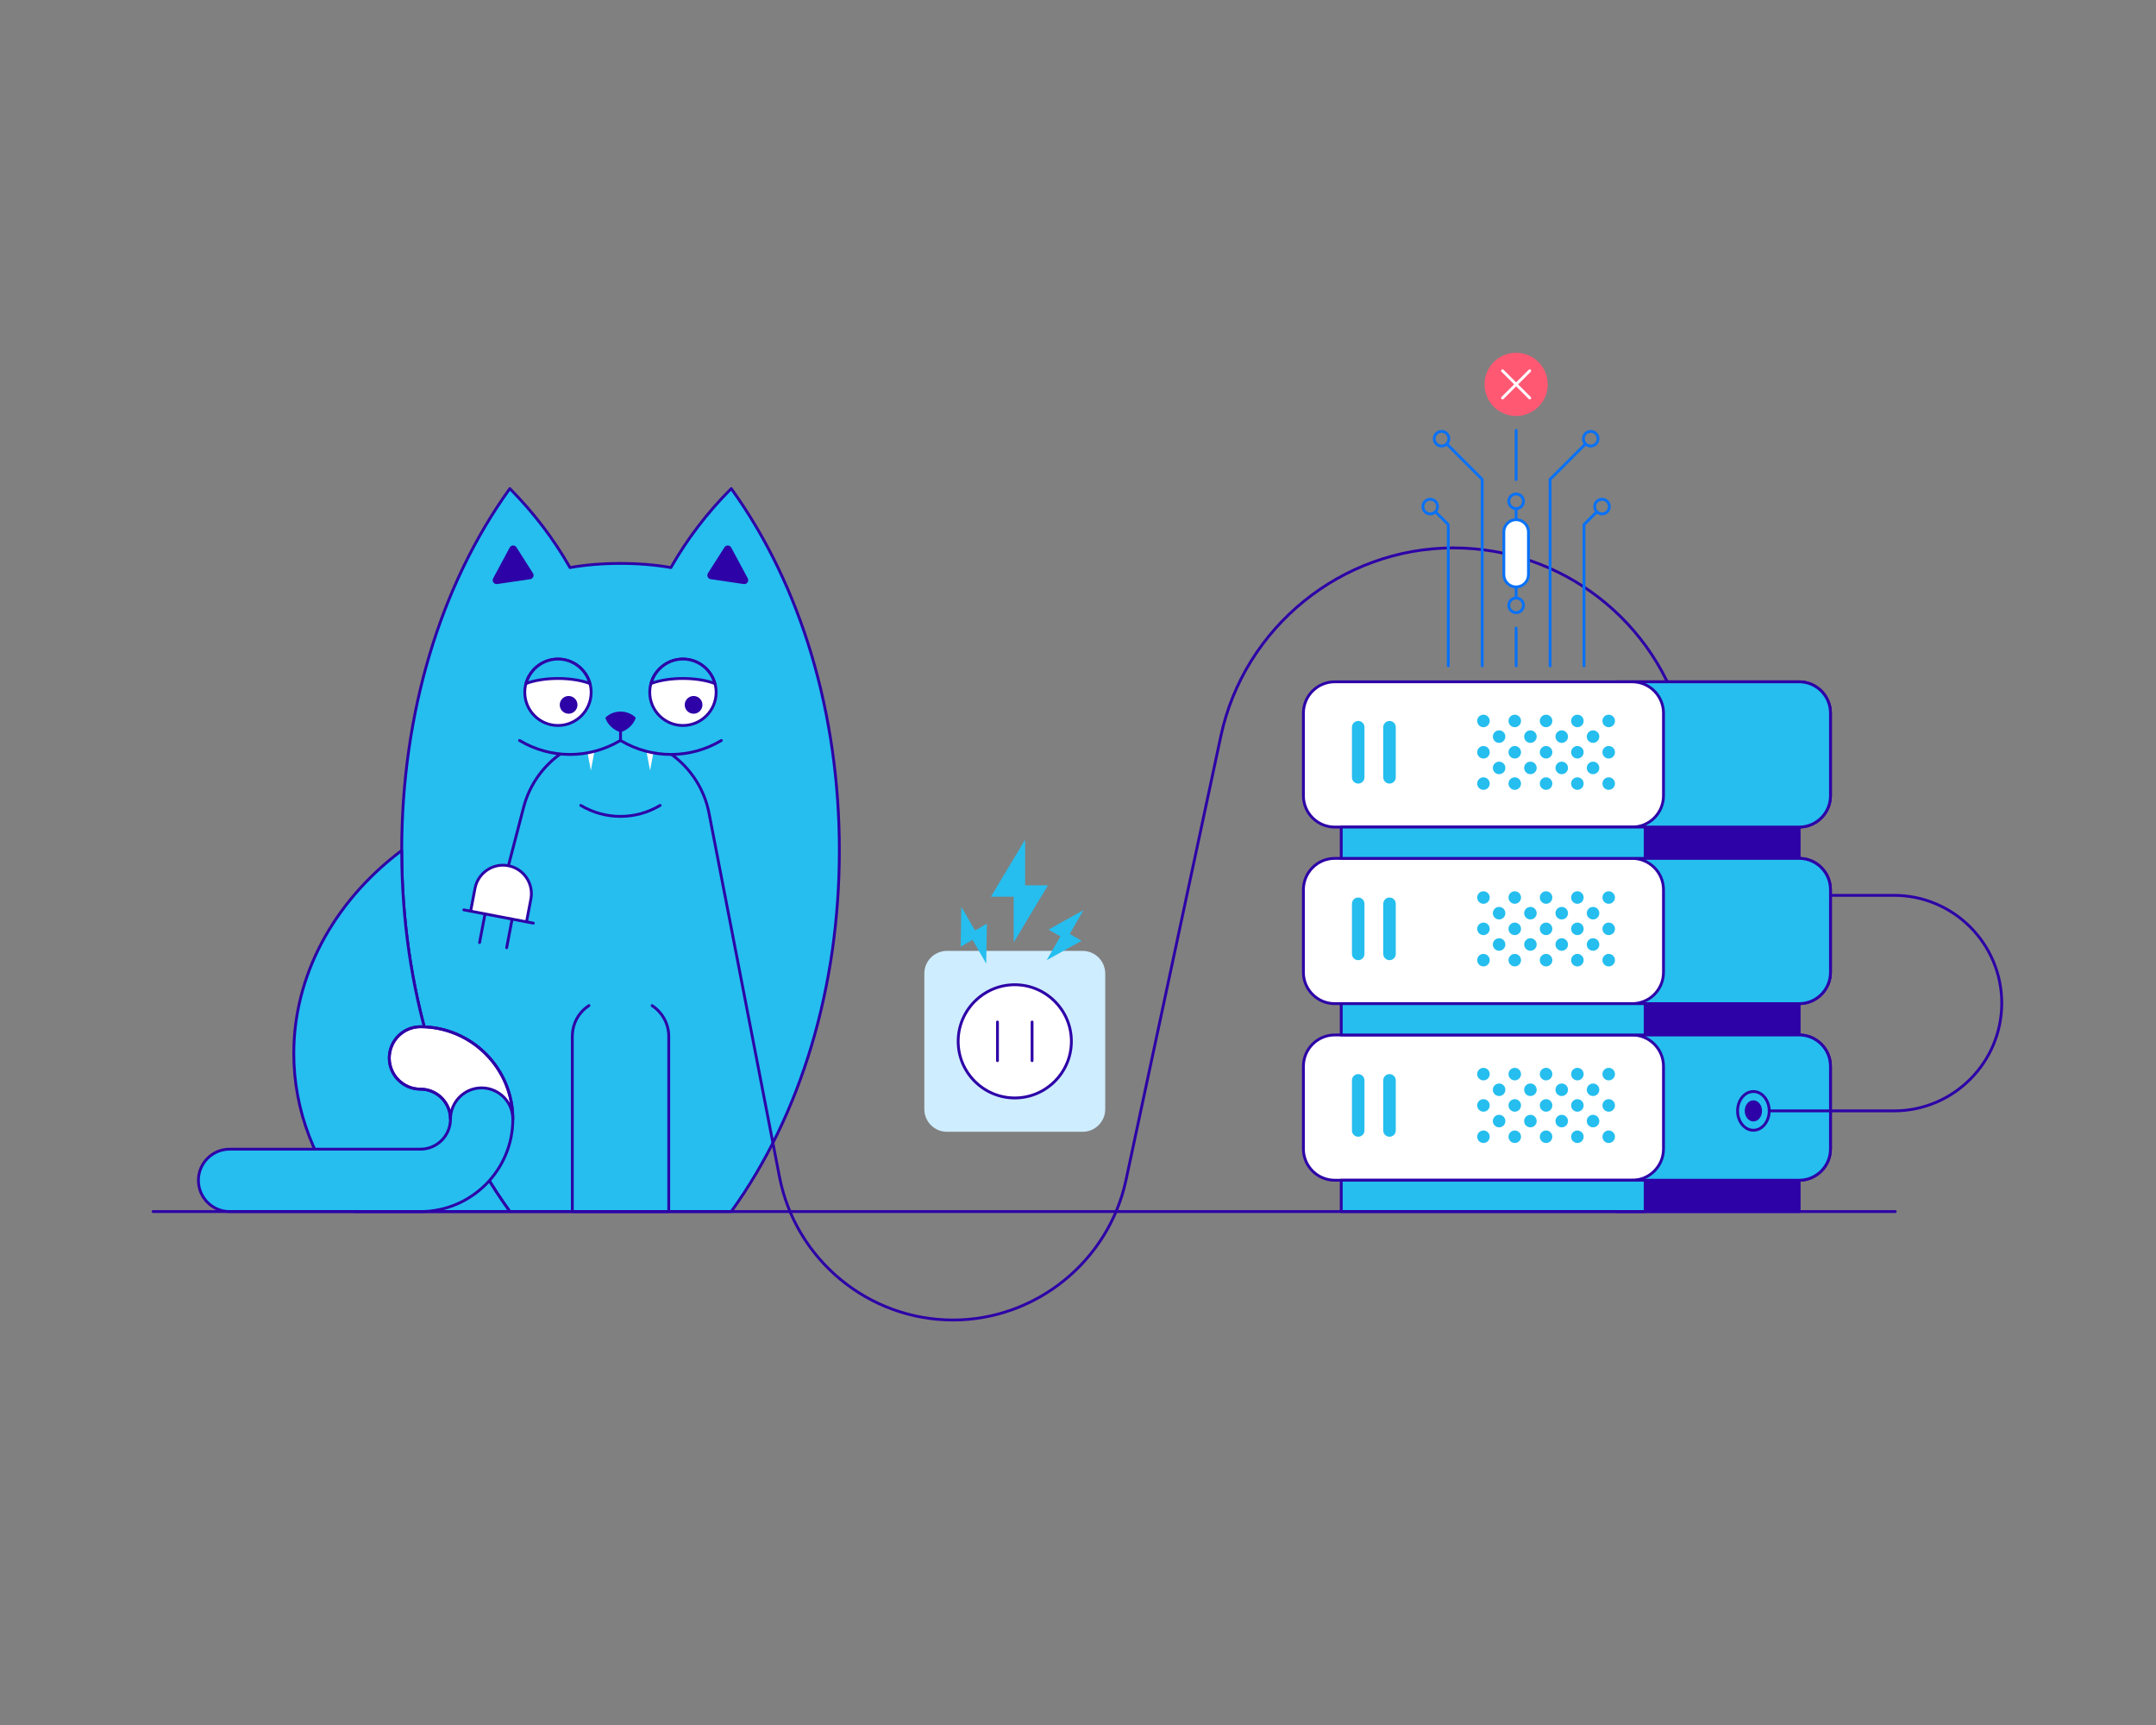 <?xml version="1.0" encoding="utf-8"?>
<!-- Generator: Adobe Illustrator 25.2.1, SVG Export Plug-In . SVG Version: 6.00 Build 0)  -->
<svg version="1.1" id="Layer_1" xmlns="http://www.w3.org/2000/svg" xmlns:xlink="http://www.w3.org/1999/xlink" x="0px" y="0px"
	 viewBox="0 0 5000 4000" style="enable-background:new 0 0 5000 4000;" xml:space="preserve">
<rect x="0" y="0" width="5000" height="4000" fill="#808080" stroke="none"/>
<style type="text/css">
	.st0{fill:#FF5873;}
	.st1{fill:#2D02A7;}
	.st2{fill:#25BEEF;}
	.st3{fill:#FFFFFF;}
	.st4{fill:#CEEDFF;}
	.st5{fill:#0871F7;}
</style>
<g>
	<circle class="st0" cx="3516.07" cy="891.29" r="73.29"/>
</g>
<g>
	<path class="st1" d="M3999.21,2055.88c-1.46,0-2.79-0.97-3.18-2.46l-94.7-368.08c-62.32-242.31-280.59-411.54-530.8-411.54
		c-1.82,0-3.28-1.47-3.28-3.28s1.46-3.28,3.28-3.28c253.18,0,474.09,171.25,537.15,416.45l94.7,368.08c0.46,1.77-0.61,3.53-2.36,4
		C3999.75,2055.85,3999.46,2055.88,3999.21,2055.88z"/>
</g>
<g>
	<path class="st1" d="M4248.34,1845.21V1653.6c0-41.84-34.04-75.89-75.9-75.89H3748.9c-1.82,0-3.28,1.47-3.28,3.28v1228.39
		c0,1.82,1.46,3.28,3.28,3.28h423.55c1.82,0,3.28-1.46,3.28-3.28v-69.42c40.34-1.72,72.62-35.07,72.62-75.82v-191.6
		c0-40.75-32.27-74.11-72.62-75.82v-66.22c40.34-1.72,72.62-35.07,72.62-75.82v-191.6c0-40.75-32.27-74.11-72.62-75.82v-66.2
		C4216.07,1919.32,4248.34,1885.97,4248.34,1845.21z"/>
	<g>
		<path class="st2" d="M3785.21,2327.29h387.23c40.1,0,72.62-32.51,72.62-72.61v-191.61c0-40.1-32.51-72.62-72.62-72.62h-387.23
			V2327.29z"/>
		<path class="st1" d="M4172.45,2330.57h-387.23c-1.82,0-3.28-1.46-3.28-3.28v-336.84c0-1.82,1.46-3.28,3.28-3.28h387.23
			c41.86,0,75.9,34.04,75.9,75.9v191.6C4248.34,2296.53,4214.3,2330.57,4172.45,2330.57z M3788.5,2324.02h383.95
			c38.24,0,69.34-31.1,69.34-69.34v-191.6c0-38.24-31.1-69.34-69.34-69.34H3788.5V2324.02z"/>
	</g>
	<g>
		<path class="st2" d="M3785.21,1917.83h387.23c40.1,0,72.62-32.51,72.62-72.61V1653.6c0-40.1-32.51-72.61-72.62-72.61h-387.23
			V1917.83z"/>
		<path class="st1" d="M4172.45,1921.11h-387.23c-1.82,0-3.28-1.47-3.28-3.28v-336.84c0-1.81,1.46-3.28,3.28-3.28h387.23
			c41.86,0,75.9,34.04,75.9,75.89v191.62C4248.34,1887.07,4214.3,1921.11,4172.45,1921.11z M3788.5,1914.56h383.95
			c38.24,0,69.34-31.11,69.34-69.34V1653.6c0-38.23-31.1-69.33-69.34-69.33H3788.5V1914.56z"/>
	</g>
	<g>
		<path class="st2" d="M3785.21,2736.75h387.23c40.1,0,72.62-32.51,72.62-72.61v-191.61c0-40.1-32.51-72.61-72.62-72.61h-387.23
			V2736.75z"/>
		<path class="st1" d="M4172.45,2740.04h-387.23c-1.82,0-3.28-1.46-3.28-3.28v-336.84c0-1.82,1.46-3.28,3.28-3.28h387.23
			c41.86,0,75.9,34.04,75.9,75.9v191.6C4248.34,2705.99,4214.3,2740.04,4172.45,2740.04z M3788.5,2733.48h383.95
			c38.24,0,69.34-31.1,69.34-69.34v-191.6c0-38.24-31.1-69.34-69.34-69.34H3788.5V2733.48z"/>
	</g>
	<g>
		<g>
			<path class="st3" d="M3095.37,1917.83h689.84c40.1,0,72.61-32.51,72.61-72.61V1653.6c0-40.1-32.51-72.61-72.61-72.61h-689.84
				c-40.1,0-72.61,32.51-72.61,72.61v191.61C3022.75,1885.32,3055.26,1917.83,3095.37,1917.83z"/>
			<path class="st1" d="M3785.22,1921.11h-689.85c-41.86,0-75.9-34.04-75.9-75.9V1653.6c0-41.84,34.04-75.89,75.9-75.89h689.85
				c41.83,0,75.87,34.04,75.87,75.89v191.62C3861.09,1887.07,3827.05,1921.11,3785.22,1921.11z M3095.37,1584.27
				c-38.24,0-69.34,31.1-69.34,69.33v191.62c0,38.23,31.1,69.34,69.34,69.34h689.85c38.22,0,69.32-31.11,69.32-69.34V1653.6
				c0-38.23-31.1-69.33-69.32-69.33H3095.37z"/>
		</g>
		<g>
			<path class="st3" d="M3095.37,2327.29h689.84c40.1,0,72.61-32.51,72.61-72.61v-191.61c0-40.1-32.51-72.62-72.61-72.62h-689.84
				c-40.1,0-72.61,32.51-72.61,72.62v191.61C3022.75,2294.78,3055.26,2327.29,3095.37,2327.29z"/>
			<path class="st1" d="M3785.22,2330.57h-689.85c-41.86,0-75.9-34.04-75.9-75.9v-191.6c0-41.86,34.04-75.9,75.9-75.9h689.85
				c41.83,0,75.87,34.04,75.87,75.9v191.6C3861.09,2296.53,3827.05,2330.57,3785.22,2330.57z M3095.37,1993.73
				c-38.24,0-69.34,31.1-69.34,69.34v191.6c0,38.24,31.1,69.34,69.34,69.34h689.85c38.22,0,69.32-31.1,69.32-69.34v-191.6
				c0-38.24-31.1-69.34-69.32-69.34H3095.37z"/>
		</g>
		<g>
			<path class="st3" d="M3095.37,2736.75h689.84c40.1,0,72.61-32.51,72.61-72.61v-191.61c0-40.1-32.51-72.61-72.61-72.61h-689.84
				c-40.1,0-72.61,32.51-72.61,72.61v191.61C3022.75,2704.24,3055.26,2736.75,3095.37,2736.75z"/>
			<path class="st1" d="M3785.22,2740.04h-689.85c-41.86,0-75.9-34.04-75.9-75.9v-191.6c0-41.86,34.04-75.9,75.9-75.9h689.85
				c41.83,0,75.87,34.04,75.87,75.9v191.6C3861.09,2705.99,3827.05,2740.04,3785.22,2740.04z M3095.37,2403.19
				c-38.24,0-69.34,31.1-69.34,69.34v191.6c0,38.24,31.1,69.34,69.34,69.34h689.85c38.22,0,69.32-31.1,69.32-69.34v-191.6
				c0-38.24-31.1-69.34-69.32-69.34H3095.37z"/>
		</g>
		<g>
			<circle class="st2" cx="3730.75" cy="1816.99" r="14.52"/>
		</g>
		<g>
			<circle class="st2" cx="3694.44" cy="1780.68" r="14.52"/>
		</g>
		<g>
			<circle class="st2" cx="3730.75" cy="1744.37" r="14.52"/>
		</g>
		<g>
			<circle class="st2" cx="3658.13" cy="1816.99" r="14.52"/>
		</g>
		<g>
			<circle class="st2" cx="3658.13" cy="1744.37" r="14.52"/>
		</g>
		<g>
			<circle class="st2" cx="3694.44" cy="1708.06" r="14.52"/>
		</g>
		<g>
			<circle class="st2" cx="3730.75" cy="1671.76" r="14.52"/>
		</g>
		<g>
			<circle class="st2" cx="3658.13" cy="1671.76" r="14.52"/>
		</g>
		<g>
			<circle class="st2" cx="3621.82" cy="1780.68" r="14.52"/>
		</g>
		<g>
			<circle class="st2" cx="3585.52" cy="1816.99" r="14.52"/>
		</g>
		<g>
			<circle class="st2" cx="3585.52" cy="1744.37" r="14.52"/>
		</g>
		<g>
			<circle class="st2" cx="3621.82" cy="1708.06" r="14.52"/>
		</g>
		<g>
			<circle class="st2" cx="3585.52" cy="1671.76" r="14.52"/>
		</g>
		<g>
			<circle class="st2" cx="3549.21" cy="1780.68" r="14.52"/>
		</g>
		<g>
			<circle class="st2" cx="3512.9" cy="1816.99" r="14.52"/>
		</g>
		<g>
			<circle class="st2" cx="3512.9" cy="1744.37" r="14.52"/>
		</g>
		<g>
			<circle class="st2" cx="3549.21" cy="1708.06" r="14.52"/>
		</g>
		<g>
			<circle class="st2" cx="3512.9" cy="1671.76" r="14.52"/>
		</g>
		<g>
			<circle class="st2" cx="3476.59" cy="1780.68" r="14.52"/>
		</g>
		<g>
			<circle class="st2" cx="3440.29" cy="1816.99" r="14.52"/>
		</g>
		<g>
			<circle class="st2" cx="3440.29" cy="1744.37" r="14.52"/>
		</g>
		<g>
			<circle class="st2" cx="3476.59" cy="1708.06" r="14.52"/>
		</g>
		<g>
			<circle class="st2" cx="3440.29" cy="1671.76" r="14.52"/>
		</g>
		<g>
			<circle class="st2" cx="3730.75" cy="2226.45" r="14.52"/>
		</g>
		<g>
			<circle class="st2" cx="3694.44" cy="2190.14" r="14.52"/>
		</g>
		<g>
			<circle class="st2" cx="3730.75" cy="2153.83" r="14.52"/>
		</g>
		<g>
			<circle class="st2" cx="3658.13" cy="2226.45" r="14.52"/>
		</g>
		<g>
			<circle class="st2" cx="3658.13" cy="2153.83" r="14.52"/>
		</g>
		<g>
			<circle class="st2" cx="3694.44" cy="2117.52" r="14.52"/>
		</g>
		<g>
			<circle class="st2" cx="3730.75" cy="2081.22" r="14.52"/>
		</g>
		<g>
			<circle class="st2" cx="3658.13" cy="2081.22" r="14.52"/>
		</g>
		<g>
			<circle class="st2" cx="3621.82" cy="2190.14" r="14.52"/>
		</g>
		<g>
			<circle class="st2" cx="3585.52" cy="2226.45" r="14.52"/>
		</g>
		<g>
			<circle class="st2" cx="3585.52" cy="2153.83" r="14.52"/>
		</g>
		<g>
			<circle class="st2" cx="3621.82" cy="2117.52" r="14.52"/>
		</g>
		<g>
			<circle class="st2" cx="3585.52" cy="2081.22" r="14.52"/>
		</g>
		<g>
			<circle class="st2" cx="3549.21" cy="2190.14" r="14.52"/>
		</g>
		<g>
			<circle class="st2" cx="3512.9" cy="2226.45" r="14.52"/>
		</g>
		<g>
			<circle class="st2" cx="3512.9" cy="2153.83" r="14.52"/>
		</g>
		<g>
			<circle class="st2" cx="3549.21" cy="2117.52" r="14.52"/>
		</g>
		<g>
			<circle class="st2" cx="3512.9" cy="2081.22" r="14.52"/>
		</g>
		<g>
			<circle class="st2" cx="3476.59" cy="2190.14" r="14.52"/>
		</g>
		<g>
			<circle class="st2" cx="3440.29" cy="2226.45" r="14.52"/>
		</g>
		<g>
			<circle class="st2" cx="3440.29" cy="2153.83" r="14.52"/>
		</g>
		<g>
			<circle class="st2" cx="3476.59" cy="2117.52" r="14.52"/>
		</g>
		<g>
			<circle class="st2" cx="3440.29" cy="2081.22" r="14.52"/>
		</g>
		<g>
			<circle class="st2" cx="3730.75" cy="2635.91" r="14.52"/>
		</g>
		<g>
			<circle class="st2" cx="3694.44" cy="2599.6" r="14.52"/>
		</g>
		<g>
			<circle class="st2" cx="3730.75" cy="2563.29" r="14.52"/>
		</g>
		<g>
			<circle class="st2" cx="3658.13" cy="2635.91" r="14.52"/>
		</g>
		<g>
			<circle class="st2" cx="3658.13" cy="2563.29" r="14.52"/>
		</g>
		<g>
			<circle class="st2" cx="3694.44" cy="2526.98" r="14.52"/>
		</g>
		<g>
			<circle class="st2" cx="3730.75" cy="2490.68" r="14.52"/>
		</g>
		<g>
			<circle class="st2" cx="3658.13" cy="2490.68" r="14.52"/>
		</g>
		<g>
			<circle class="st2" cx="3621.82" cy="2599.6" r="14.52"/>
		</g>
		<g>
			<circle class="st2" cx="3585.52" cy="2635.91" r="14.52"/>
		</g>
		<g>
			<circle class="st2" cx="3585.52" cy="2563.29" r="14.52"/>
		</g>
		<g>
			<circle class="st2" cx="3621.82" cy="2526.98" r="14.52"/>
		</g>
		<g>
			<circle class="st2" cx="3585.52" cy="2490.68" r="14.52"/>
		</g>
		<g>
			<circle class="st2" cx="3549.21" cy="2599.6" r="14.52"/>
		</g>
		<g>
			<circle class="st2" cx="3512.9" cy="2635.91" r="14.52"/>
		</g>
		<g>
			<circle class="st2" cx="3512.9" cy="2563.29" r="14.52"/>
		</g>
		<g>
			<circle class="st2" cx="3549.21" cy="2526.98" r="14.52"/>
		</g>
		<g>
			<circle class="st2" cx="3512.9" cy="2490.68" r="14.52"/>
		</g>
		<g>
			<circle class="st2" cx="3476.59" cy="2599.6" r="14.52"/>
		</g>
		<g>
			<circle class="st2" cx="3440.29" cy="2635.91" r="14.52"/>
		</g>
		<g>
			<circle class="st2" cx="3440.29" cy="2563.29" r="14.52"/>
		</g>
		<g>
			<circle class="st2" cx="3476.59" cy="2526.98" r="14.52"/>
		</g>
		<g>
			<circle class="st2" cx="3440.29" cy="2490.68" r="14.52"/>
		</g>
		<g>
			<path class="st2" d="M3149.83,2635.91L3149.83,2635.91c8.02,0,14.52-6.5,14.52-14.52V2505.2c0-8.02-6.5-14.52-14.52-14.52h0
				c-8.02,0-14.52,6.5-14.52,14.52v116.18C3135.3,2629.4,3141.81,2635.91,3149.83,2635.91z"/>
		</g>
		<g>
			<path class="st2" d="M3222.44,2635.91L3222.44,2635.91c8.02,0,14.52-6.5,14.52-14.52V2505.2c0-8.02-6.5-14.52-14.52-14.52h0
				c-8.02,0-14.52,6.5-14.52,14.52v116.18C3207.92,2629.4,3214.42,2635.91,3222.44,2635.91z"/>
		</g>
		<g>
			<path class="st2" d="M3149.83,2226.45L3149.83,2226.45c8.02,0,14.52-6.5,14.52-14.52v-116.18c0-8.02-6.5-14.52-14.52-14.52h0
				c-8.02,0-14.52,6.5-14.52,14.52v116.18C3135.3,2219.94,3141.81,2226.45,3149.83,2226.45z"/>
		</g>
		<g>
			<path class="st2" d="M3222.44,2226.45L3222.44,2226.45c8.02,0,14.52-6.5,14.52-14.52v-116.18c0-8.02-6.5-14.52-14.52-14.52h0
				c-8.02,0-14.52,6.5-14.52,14.52v116.18C3207.92,2219.94,3214.42,2226.45,3222.44,2226.45z"/>
		</g>
		<g>
			<path class="st2" d="M3149.83,1816.99L3149.83,1816.99c8.02,0,14.52-6.5,14.52-14.52v-116.18c0-8.02-6.5-14.52-14.52-14.52h0
				c-8.02,0-14.52,6.5-14.52,14.52v116.18C3135.3,1810.48,3141.81,1816.99,3149.83,1816.99z"/>
		</g>
		<g>
			<path class="st2" d="M3222.44,1816.99L3222.44,1816.99c8.02,0,14.52-6.5,14.52-14.52v-116.18c0-8.02-6.5-14.52-14.52-14.52h0
				c-8.02,0-14.52,6.5-14.52,14.52v116.18C3207.92,1810.48,3214.42,1816.99,3222.44,1816.99z"/>
		</g>
	</g>
	<g>
		<rect x="3110.48" y="2736.75" class="st2" width="704.81" height="72.61"/>
		<path class="st1" d="M3815.29,2812.66h-704.81c-1.82,0-3.28-1.46-3.28-3.28v-72.62c0-1.82,1.46-3.28,3.28-3.28h704.81
			c1.82,0,3.28,1.46,3.28,3.28v72.62C3818.57,2811.2,3817.11,2812.66,3815.29,2812.66z M3113.76,2806.1h698.25v-66.06h-698.25
			V2806.1z"/>
	</g>
	<g>
		<rect x="3110.48" y="2327.29" class="st2" width="704.81" height="72.61"/>
		<path class="st1" d="M3815.29,2403.19h-704.81c-1.82,0-3.28-1.46-3.28-3.28v-72.62c0-1.82,1.46-3.28,3.28-3.28h704.81
			c1.82,0,3.28,1.46,3.28,3.28v72.62C3818.57,2401.73,3817.11,2403.19,3815.29,2403.19z M3113.76,2396.64h698.25v-66.06h-698.25
			V2396.64z"/>
	</g>
	<g>
		<rect x="3110.48" y="1917.83" class="st2" width="704.81" height="72.61"/>
		<path class="st1" d="M3815.29,1993.73h-704.81c-1.82,0-3.28-1.46-3.28-3.28v-72.62c0-1.81,1.46-3.28,3.28-3.28h704.81
			c1.82,0,3.28,1.47,3.28,3.28v72.62C3818.57,1992.27,3817.11,1993.73,3815.29,1993.73z M3113.76,1987.17h698.25v-66.06h-698.25
			V1987.17z"/>
	</g>
</g>
<g>
	<g>
		<path class="st2" d="M1524.66,2809.37h171.15c166.87-231.05,250.73-534.41,250.73-837.34c0-303.79-83.44-607.15-250.73-839.05
			c-56.05,56.05-102.69,117.66-139.91,183.13l0,0c-71.88-12.83-162.16-12.83-234.04,0l0,0c-37.22-65.47-83.86-127.08-139.49-183.13
			c-167.3,231.9-250.73,535.27-250.73,839.05c0,302.93,83.86,606.29,250.73,837.34h171.15H1524.66z"/>
		<path class="st1" d="M1695.81,2812.66h-513.45c-1.05,0-2.04-0.51-2.66-1.36c-162.08-224.42-251.34-522.48-251.34-839.26
			c0-317.63,89.26-616.29,251.34-840.98c0.56-0.78,1.45-1.27,2.41-1.34c0.85-0.24,1.88,0.26,2.59,0.96
			c54.6,55.01,101.31,116.17,138.86,181.81c71.36-12.41,159.25-12.41,230.64,0c37.74-65.96,84.59-127.12,139.3-181.82
			c0.68-0.68,1.7-1.08,2.59-0.95c0.95,0.08,1.83,0.56,2.4,1.34c162.08,224.7,251.35,523.36,251.35,840.98
			c0,316.79-89.27,614.82-251.35,839.26C1697.85,2812.14,1696.86,2812.66,1695.81,2812.66z M1184.04,2806.1h510.09
			c160.67-223.16,249.14-519.3,249.14-834.06c0-314.79-87.99-610.77-247.87-834c-53.66,54.14-99.63,114.58-136.65,179.69
			c-0.69,1.19-2.1,1.87-3.43,1.6c-71.83-12.83-161.07-12.83-232.89,0c-1.36,0.27-2.75-0.4-3.43-1.6
			c-36.83-64.81-82.66-125.23-136.24-179.68c-159.84,223.21-247.84,519.21-247.84,833.99
			C934.92,2286.82,1023.38,2582.94,1184.04,2806.1z"/>
	</g>
	<g>
		<circle class="st3" cx="1583.82" cy="1605.26" r="77.02"/>
	</g>
	<g>
		<circle class="st3" cx="1293.98" cy="1605.26" r="77.02"/>
	</g>
	<g>
		<path class="st1" d="M1583.82,1685.57c-44.28,0-80.3-36.03-80.3-80.3c0-44.28,36.03-80.29,80.3-80.29s80.29,36.02,80.29,80.29
			C1664.11,1649.54,1628.1,1685.57,1583.82,1685.57z M1583.82,1531.53c-40.66,0-73.75,33.08-73.75,73.73
			c0,40.66,33.08,73.75,73.75,73.75c40.65,0,73.73-33.08,73.73-73.75C1657.55,1564.61,1624.47,1531.53,1583.82,1531.53z"/>
	</g>
	<g>
		<path class="st1" d="M1293.98,1685.57c-44.28,0-80.29-36.03-80.29-80.3c0-44.28,36.02-80.29,80.29-80.29s80.29,36.02,80.29,80.29
			C1374.27,1649.54,1338.26,1685.57,1293.98,1685.57z M1293.98,1531.53c-40.65,0-73.73,33.08-73.73,73.73
			c0,40.66,33.08,73.75,73.73,73.75s73.73-33.08,73.73-73.75C1367.72,1564.61,1334.63,1531.53,1293.98,1531.53z"/>
	</g>
	<g>
		<circle class="st1" cx="1608.5" cy="1634.45" r="20.54"/>
	</g>
	<g>
		<circle class="st1" cx="1318.66" cy="1634.45" r="20.54"/>
	</g>
	<g>
		<path class="st1" d="M1153.04,1354.32l76.6-11.28c6.53-0.96,9.9-8.34,6.35-13.9l-38.3-60.04c-3.74-5.86-12.4-5.54-15.69,0.59
			l-38.3,71.32C1140.16,1347.6,1145.64,1355.41,1153.04,1354.32z"/>
	</g>
	<g>
		<path class="st1" d="M1648.15,1343.04l76.6,11.28c7.4,1.09,12.89-6.72,9.35-13.31l-38.3-71.32c-3.29-6.13-11.95-6.45-15.69-0.59
			l-38.3,60.04C1638.26,1334.71,1641.62,1342.08,1648.15,1343.04z"/>
	</g>
	<g>
		<path class="st2" d="M681.33,2442.69c0,136.49,52.63,263.14,140.34,366.69h360.69c-166.87-231.05-250.73-534.41-250.73-837.34
			C778.03,2087.56,681.33,2255.71,681.33,2442.69z"/>
		<path class="st1" d="M1182.36,2812.66H821.67c-0.96,0-1.88-0.44-2.5-1.15c-92.33-108.97-141.13-236.51-141.13-368.81
			c0-180.51,91.72-353.03,251.62-473.27c0.99-0.74,2.34-0.87,3.43-0.33c1.11,0.56,1.82,1.69,1.82,2.95
			c0,315.43,88.82,612.1,250.11,835.42c0.72,1,0.82,2.31,0.26,3.41C1184.72,2811.96,1183.59,2812.66,1182.36,2812.66z M823.2,2806.1
			h352.77c-158.6-222.24-246.37-515.59-247.6-827.45c-155,118.8-243.77,287.58-243.77,464.05
			C684.61,2572.95,732.53,2698.59,823.2,2806.1z"/>
	</g>
	<g>
		<path class="st1" d="M1550.89,2812.66h-223.61c-1.81,0-3.28-1.46-3.28-3.28v-406.18c0-23.8,9.16-46.03,25.78-62.66
			c4.06-4.05,8.73-7.81,14.31-11.5c1.47-0.95,3.53-0.59,4.55,0.95c1,1.51,0.58,3.53-0.93,4.53c-5.19,3.43-9.54,6.92-13.28,10.66
			c-15.38,15.39-23.86,35.99-23.86,58.02v402.9h217.05v-402.9c0-27.54-13.88-53.2-37.12-68.6c-1.51-1-1.92-3.05-0.92-4.56
			c1-1.51,3.04-1.87,4.53-0.92c25.09,16.62,40.06,44.34,40.06,74.08v406.18C1554.17,2811.2,1552.7,2812.66,1550.89,2812.66z"/>
	</g>
	<g>
		<path class="st1" d="M1438.9,1896.36c-32.4,0-64.81-8.65-93.71-25.95c-1.55-0.93-2.05-2.95-1.13-4.51
			c0.94-1.58,2.91-2.05,4.51-1.13c55.71,33.38,124.95,33.38,180.67,0c1.56-0.92,3.56-0.45,4.51,1.13c0.92,1.56,0.42,3.57-1.13,4.51
			C1503.71,1887.71,1471.3,1896.36,1438.9,1896.36z"/>
	</g>
	<g>
		<g>
			<path class="st2" d="M532.46,2809.41h442.68c118.12,0,214.19-96.1,214.19-214.22s-96.08-214.22-214.19-214.22
				c-39.94,0-72.34,32.38-72.34,72.34s32.4,72.34,72.34,72.34c38.34,0,69.51,31.2,69.51,69.54s-31.18,69.54-69.51,69.54H532.46
				c-39.94,0-72.34,32.38-72.34,72.34S492.53,2809.41,532.46,2809.41z"/>
		</g>
		<g>
			<path class="st3" d="M902.8,2453.31c0,39.9,32.24,72.14,72.14,72.14c38.69,0,69.72,31.43,69.72,69.72
				c0-39.9,32.24-72.54,72.14-72.54c39.9,0,72.54,32.64,72.54,72.54c0-118.08-96.32-214.4-214.4-214.4
				C935.04,2380.77,902.8,2413.41,902.8,2453.31z"/>
			<path class="st1" d="M1189.34,2598.46c-1.81,0-3.28-1.46-3.28-3.28c0-38.19-31.07-69.26-69.26-69.26
				c-37.97,0-68.87,31.07-68.87,69.26c0,1.82-1.47,3.28-3.28,3.28s-3.28-1.46-3.28-3.28c0-36.63-29.8-66.45-66.43-66.45
				c-41.59,0-75.42-33.84-75.42-75.44c0-41.8,33.84-75.8,75.42-75.8c120.03,0,217.68,97.65,217.68,217.68
				C1192.62,2597,1191.15,2598.46,1189.34,2598.46z M974.94,2384.06c-37.97,0-68.87,31.07-68.87,69.24
				c0,37.99,30.89,68.88,68.87,68.88c32.62,0,60.32,21.52,69.64,51.1c9.38-31.15,38.21-53.92,72.22-53.92
				c28.23,0,52.9,15.5,65.95,38.45C1165.05,2459.16,1078.6,2384.06,974.94,2384.06z"/>
		</g>
		<g>
			<path class="st1" d="M975.14,2812.68H532.46c-41.69,0-75.62-33.91-75.62-75.62s33.93-75.62,75.62-75.62h442.67
				c36.53,0,66.24-29.74,66.24-66.27s-29.71-66.24-66.24-66.24c-41.69,0-75.62-33.94-75.62-75.64s33.93-75.62,75.62-75.62
				c119.92,0,217.47,97.57,217.47,217.5S1095.05,2812.68,975.14,2812.68z M532.46,2668.01c-38.08,0-69.06,30.97-69.06,69.06
				s30.98,69.06,69.06,69.06h442.67c116.29,0,210.92-94.62,210.92-210.94s-94.62-210.94-210.92-210.94
				c-38.08,0-69.06,30.97-69.06,69.06s30.98,69.08,69.06,69.08c40.14,0,72.8,32.66,72.8,72.8c0,40.16-32.66,72.82-72.8,72.82H532.46
				z"/>
		</g>
	</g>
	<g>
		<polygon class="st3" points="1507.56,1786.86 1515.37,1745.04 1499.75,1745.04 		"/>
	</g>
	<g>
		<polygon class="st3" points="1370.24,1786.86 1362.43,1745.04 1378.05,1745.04 		"/>
	</g>
	<g>
		<path class="st2" d="M1657.8,1585c-40.86-15.61-107.1-15.61-147.96,0c8.94-32.64,38.51-56.76,73.98-56.76
			C1619.29,1528.25,1648.86,1552.37,1657.8,1585z"/>
		<path class="st1" d="M1657.8,1588.28c-0.4,0-0.79-0.08-1.17-0.22c-40.14-15.32-105.47-15.32-145.64,0
			c-1.11,0.45-2.45,0.2-3.37-0.63c-0.91-0.83-1.28-2.11-0.96-3.3c9.54-34.82,41.27-59.16,77.15-59.16
			c35.87,0,67.6,24.33,77.14,59.16c0.32,1.19-0.05,2.47-0.96,3.3C1659.39,1587.98,1658.6,1588.28,1657.8,1588.28z M1583.82,1531.53
			c-30.78,0-58.24,19.52-68.85,48.18c39.55-12.86,98.15-12.86,137.7,0C1642.04,1551.05,1614.6,1531.53,1583.82,1531.53z"/>
	</g>
	<g>
		<path class="st2" d="M1367.96,1585c-40.86-15.61-107.1-15.61-147.96,0c8.94-32.64,38.51-56.76,73.98-56.76
			S1359.02,1552.37,1367.96,1585z"/>
		<path class="st1" d="M1367.96,1588.28c-0.4,0-0.79-0.08-1.17-0.22c-40.16-15.32-105.46-15.32-145.62,0
			c-1.09,0.45-2.43,0.2-3.37-0.63c-0.91-0.83-1.28-2.11-0.96-3.3c9.54-34.82,41.27-59.16,77.14-59.16
			c35.87,0,67.6,24.33,77.14,59.16c0.32,1.19-0.05,2.47-0.96,3.3C1369.55,1587.98,1368.77,1588.28,1367.96,1588.28z
			 M1293.98,1570.07c24.54,0,49.07,3.21,68.84,9.64c-10.62-28.66-38.06-48.18-68.84-48.18s-58.22,19.52-68.84,48.18
			C1244.92,1573.28,1269.44,1570.07,1293.98,1570.07z"/>
	</g>
	<path class="st1" d="M1675.73,1715.38c-0.95-1.56-2.96-2.04-4.51-1.13c-70.53,42.27-158.04,42.49-228.85,0.91v-18.29
		c14.37-5.03,28.28-18.8,31.97-32.73c-19.47-18.84-51.04-18.84-70.51,0c3.69,13.93,17.61,27.7,31.98,32.73v18.09
		c-70.88,41.79-158.57,41.62-229.23-0.71c-1.59-0.91-3.6-0.44-4.51,1.13c-0.92,1.56-0.42,3.57,1.13,4.51
		c36.62,21.91,77.64,32.88,118.69,32.88c40.42,0,80.82-10.75,117.01-32.02c36.2,21.26,76.58,32.02,117,32.02
		c41.05,0,82.08-10.96,118.7-32.88C1676.15,1718.96,1676.65,1716.95,1675.73,1715.38z"/>
</g>
<g>
	<path class="st1" d="M4395.35,2812.66H355.03c-1.81,0-3.28-1.46-3.28-3.28c0-1.82,1.47-3.28,3.28-3.28h4040.32
		c1.82,0,3.28,1.46,3.28,3.28C4398.63,2811.2,4397.17,2812.66,4395.35,2812.66z"/>
</g>
<path class="st1" d="M4392.38,2072.88h-147.31c-1.82,0-3.28,1.46-3.28,3.28s1.46,3.28,3.28,3.28h147.31
	c135.99,0,246.62,110.63,246.62,246.62s-110.63,246.62-246.62,246.62H4103c-1.82,0-3.28,1.46-3.28,3.28c0,1.82,1.46,3.28,3.28,3.28
	h289.38c139.6,0,253.18-113.58,253.18-253.18S4531.98,2072.88,4392.38,2072.88z"/>
<g>
	<path class="st1" d="M4066.3,2624.15c-22.03,0-39.96-21.62-39.96-48.18c0-26.56,17.93-48.18,39.96-48.18
		c22.05,0,39.99,21.62,39.99,48.18C4106.28,2602.53,4088.35,2624.15,4066.3,2624.15z M4066.3,2534.34
		c-18.42,0-33.4,18.67-33.4,41.62c0,22.95,14.99,41.62,33.4,41.62c18.44,0,33.43-18.67,33.43-41.62
		C4099.72,2553.02,4084.74,2534.34,4066.3,2534.34z"/>
</g>
<g>
	<ellipse class="st1" cx="4066.3" cy="2575.97" rx="20" ry="24.47"/>
</g>
<g>
	<path class="st4" d="M2510.66,2624.46h-314.57c-28.97,0-52.46-23.49-52.46-52.46v-314.57c0-28.97,23.49-52.46,52.46-52.46h314.57
		c28.97,0,52.46,23.49,52.46,52.46V2572C2563.12,2600.97,2539.63,2624.46,2510.66,2624.46z"/>
</g>
<g>
	<path class="st3" d="M2353.37,2545.98L2353.37,2545.98c-72.5,0-131.27-58.77-131.27-131.27v0c0-72.5,58.77-131.27,131.27-131.27h0
		c72.5,0,131.27,58.77,131.27,131.27v0C2484.64,2487.21,2425.87,2545.98,2353.37,2545.98z"/>
	<path class="st1" d="M2353.37,2549.25c-74.18,0-134.54-60.35-134.54-134.53c0-74.21,60.36-134.56,134.54-134.56
		s134.54,60.35,134.54,134.56C2487.91,2488.9,2427.55,2549.25,2353.37,2549.25z M2353.37,2286.72c-70.57,0-127.99,57.43-127.99,128
		s57.42,127.97,127.99,127.97s127.99-57.4,127.99-127.97S2423.94,2286.72,2353.37,2286.72z"/>
</g>
<g>
	<path class="st1" d="M2313.24,2462.83c-1.81,0-3.28-1.46-3.28-3.28v-89.68c0-1.82,1.47-3.28,3.28-3.28s3.28,1.46,3.28,3.28v89.68
		C2316.52,2461.37,2315.05,2462.83,2313.24,2462.83z"/>
</g>
<g>
	<path class="st1" d="M2393.5,2462.83c-1.81,0-3.28-1.46-3.28-3.28v-89.68c0-1.82,1.47-3.28,3.28-3.28s3.28,1.46,3.28,3.28v89.68
		C2396.78,2461.37,2395.3,2462.83,2393.5,2462.83z"/>
</g>
<polygon class="st2" points="2430.33,2052.91 2377.38,2052.91 2377.38,1947 2297.95,2079.38 2350.9,2079.38 2350.9,2185.29 "/>
<polygon class="st2" points="2512.63,2110.58 2431.62,2155.55 2459.14,2171.45 2427.36,2226.49 2508.37,2181.52 2480.85,2165.63 "/>
<polygon class="st2" points="2288.72,2141.79 2261.2,2157.68 2229.42,2102.64 2227.86,2195.28 2255.38,2179.39 2287.16,2234.43 "/>
<g>
	<path class="st1" d="M1292.05,1749.64c-38.83,29.61-68.02,71.82-80.96,121.68l-35.81,137.84c-0.45,1.74,0.6,3.53,2.36,4
		c1.7,0.51,3.53-0.59,4-2.36l35.81-137.84c13.26-51.05,44.13-93.75,84.95-122.63C1298.95,1750.03,1295.49,1750.1,1292.05,1749.64z"
		/>
	<path class="st1" d="M3370.53,1267.24c-259.97,0-488.08,184.52-542.41,438.77l-220.06,1029.78
		c-39.86,186.48-207.15,321.81-397.82,321.81c-194.42,0-362.38-138.55-399.37-329.41l-163.36-843.17
		c-10.61-54.77-40.93-101.57-82.58-133.95c-3.41,0.13-6.79,0.52-10.19,0.5c43.63,31.51,75.52,78.86,86.35,134.71l163.36,843.14
		c37.58,193.96,208.24,334.74,405.8,334.74c193.74,0,363.75-137.53,404.22-326.98l220.06-1029.79
		c53.69-251.24,279.11-433.58,536-433.58c1.82,0,3.28-1.47,3.28-3.28S3372.35,1267.24,3370.53,1267.24z"/>
</g>
<g>
	<path class="st3" d="M1178.78,2007.44c-35.77-6.83-70.31,16.63-77.15,52.4l-10.13,53.01l129.55,24.75l10.13-53.01
		C1238.01,2048.81,1214.55,2014.27,1178.78,2007.44z"/>
	<path class="st1" d="M1237.5,2137.4l-12.61-2.41l9.51-49.79c7.16-37.5-17.51-73.82-55-81c-37.46-7.07-73.82,17.52-80.98,55.02
		l-9.52,49.77l-12.62-2.41c-1.77-0.26-3.5,0.85-3.83,2.61c-0.35,1.77,0.82,3.48,2.6,3.84l45.98,8.79l-12.09,63.24
		c-0.35,1.77,0.82,3.48,2.6,3.84c0.2,0.03,0.41,0.05,0.61,0.05c1.55,0,2.92-1.1,3.21-2.66l12.09-63.24l28.2,5.39l28.21,5.39
		l-12.08,63.22c-0.35,1.77,0.82,3.48,2.6,3.84c0.2,0.03,0.41,0.05,0.61,0.05c1.55,0,2.92-1.1,3.21-2.66l12.08-63.22l30.14,5.76
		c0.01,0,0.02,0,0.03,0l15.8,3.02c0.2,0.03,0.41,0.05,0.61,0.05c1.55,0,2.92-1.1,3.21-2.66
		C1240.44,2139.47,1239.28,2137.76,1237.5,2137.4z M1104.85,2060.45c6.49-33.94,39.43-56.38,73.32-49.8
		c33.93,6.48,56.26,39.37,49.8,73.31l-9.52,49.79l-43.99-8.41l-79.11-15.13L1104.85,2060.45z"/>
</g>
<g>
	<g>
		<path class="st5" d="M3516.08,1423.94c-11.19,0-20.29-9.11-20.29-20.29s9.09-20.29,20.29-20.29c11.17,0,20.26,9.11,20.26,20.29
			S3527.25,1423.94,3516.08,1423.94z M3516.08,1389.93c-7.58,0-13.73,6.16-13.73,13.73s6.15,13.73,13.73,13.73
			c7.56,0,13.7-6.16,13.7-13.73S3523.63,1389.93,3516.08,1389.93z"/>
	</g>
	<g>
		<path class="st5" d="M3516.08,1182.74c-11.19,0-20.29-9.11-20.29-20.29c0-11.18,9.09-20.29,20.29-20.29
			c11.17,0,20.26,9.11,20.26,20.29C3536.34,1173.63,3527.25,1182.74,3516.08,1182.74z M3516.08,1148.72
			c-7.58,0-13.73,6.16-13.73,13.73s6.15,13.73,13.73,13.73c7.56,0,13.7-6.16,13.7-13.73S3523.63,1148.72,3516.08,1148.72z"/>
	</g>
	<g>
		<path class="st5" d="M3516.08,1389.93c-1.82,0-3.28-1.47-3.28-3.28v-207.19c0-1.81,1.46-3.28,3.28-3.28
			c1.82,0,3.28,1.47,3.28,3.28v207.19C3519.36,1388.45,3517.9,1389.93,3516.08,1389.93z"/>
	</g>
	<g>
		<path class="st3" d="M3516.07,1361.03L3516.07,1361.03c-15.77,0-28.56-12.79-28.56-28.56v-98.84c0-15.77,12.79-28.56,28.56-28.56
			h0c15.77,0,28.56,12.79,28.56,28.56v98.84C3544.63,1348.25,3531.84,1361.03,3516.07,1361.03z"/>
		<path class="st5" d="M3516.08,1364.31c-17.55,0-31.84-14.28-31.84-31.84v-98.84c0-17.56,14.29-31.84,31.84-31.84
			c17.55,0,31.84,14.28,31.84,31.84v98.84C3547.92,1350.03,3533.62,1364.31,3516.08,1364.31z M3516.08,1208.35
			c-13.93,0-25.28,11.35-25.28,25.28v98.84c0,13.93,11.35,25.28,25.28,25.28c13.93,0,25.28-11.35,25.28-25.28v-98.84
			C3541.36,1219.7,3530.01,1208.35,3516.08,1208.35z"/>
	</g>
</g>
<g>
	<path class="st5" d="M3516.08,1547.41c-1.82,0-3.28-1.47-3.28-3.28v-87.85c0-1.81,1.46-3.28,3.28-3.28c1.82,0,3.28,1.47,3.28,3.28
		v87.85C3519.36,1545.94,3517.9,1547.41,3516.08,1547.41z"/>
</g>
<g>
	<path class="st5" d="M3516.08,1115.33c-1.82,0-3.28-1.47-3.28-3.28V997.97c0-1.81,1.46-3.28,3.28-3.28c1.82,0,3.28,1.47,3.28,3.28
		v114.08C3519.36,1113.86,3517.9,1115.33,3516.08,1115.33z"/>
</g>
<g>
	<g>
		<path class="st3" d="M3484.54,926.1c-0.85,0-1.69-0.32-2.33-0.96c-1.26-1.28-1.26-3.36,0-4.64l63.07-63.07
			c1.28-1.28,3.38-1.28,4.66,0c1.26,1.28,1.26,3.36,0,4.64l-63.06,63.07C3486.24,925.78,3485.39,926.1,3484.54,926.1z"/>
	</g>
	<g>
		<path class="st3" d="M3547.61,926.1c-0.85,0-1.69-0.32-2.33-0.96l-63.07-63.07c-1.26-1.28-1.26-3.36,0-4.64
			c1.28-1.28,3.38-1.28,4.66,0l63.06,63.07c1.26,1.28,1.26,3.36,0,4.64C3549.3,925.78,3548.45,926.1,3547.61,926.1z"/>
	</g>
</g>
<g>
	<path class="st5" d="M3675.11,1026.54l-82.67,82.68c-0.61,0.61-0.95,1.45-0.95,2.32v432.59c0,1.81,1.46,3.28,3.28,3.28
		c1.82,0,3.28-1.47,3.28-3.28V1112.9l81.71-81.71C3677.89,1029.94,3676.36,1028.4,3675.11,1026.54z"/>
	<path class="st5" d="M3689.01,1037.57c-11.19,0-20.29-9.11-20.29-20.29c0-11.18,9.09-20.29,20.29-20.29s20.29,9.11,20.29,20.29
		C3709.29,1028.47,3700.2,1037.57,3689.01,1037.57z M3689.01,1003.56c-7.58,0-13.73,6.16-13.73,13.73s6.15,13.73,13.73,13.73
		c7.58,0,13.73-6.16,13.73-13.73S3696.59,1003.56,3689.01,1003.56z"/>
</g>
<g>
	<path class="st5" d="M3701.34,1183.92l-30.21,30.22c-0.61,0.61-0.95,1.45-0.95,2.32v327.67c0,1.81,1.46,3.28,3.28,3.28
		c1.82,0,3.28-1.47,3.28-3.28v-326.31l29.25-29.25C3704.12,1187.32,3702.59,1185.79,3701.34,1183.92z"/>
	<path class="st5" d="M3715.24,1194.96c-11.19,0-20.29-9.11-20.29-20.29c0-11.18,9.09-20.29,20.29-20.29
		c11.19,0,20.29,9.11,20.29,20.29C3735.52,1185.85,3726.43,1194.96,3715.24,1194.96z M3715.24,1160.94
		c-7.58,0-13.73,6.16-13.73,13.73s6.15,13.73,13.73,13.73c7.58,0,13.73-6.16,13.73-13.73S3722.82,1160.94,3715.24,1160.94z"/>
</g>
<g>
	<path class="st5" d="M3439.72,1109.22l-82.69-82.68c-1.25,1.87-2.78,3.4-4.65,4.65l81.73,81.71v431.23c0,1.81,1.46,3.28,3.28,3.28
		c1.82,0,3.28-1.47,3.28-3.28v-432.59C3440.67,1110.67,3440.33,1109.84,3439.72,1109.22z"/>
	<path class="st5" d="M3343.12,1037.57c-11.19,0-20.29-9.11-20.29-20.29c0-11.18,9.09-20.29,20.29-20.29s20.29,9.11,20.29,20.29
		C3363.41,1028.47,3354.32,1037.57,3343.12,1037.57z M3343.12,1003.56c-7.58,0-13.73,6.16-13.73,13.73s6.15,13.73,13.73,13.73
		c7.58,0,13.73-6.16,13.73-13.73S3350.7,1003.56,3343.12,1003.56z"/>
</g>
<g>
	<path class="st5" d="M3361,1214.14l-30.22-30.21c-1.24,1.85-2.77,3.38-4.62,4.62l29.26,29.26v326.31c0,1.81,1.46,3.28,3.28,3.28
		c1.82,0,3.28-1.47,3.28-3.28v-327.67C3361.97,1215.59,3361.64,1214.76,3361,1214.14z"/>
	<path class="st5" d="M3316.89,1194.96c-11.19,0-20.29-9.11-20.29-20.29c0-11.18,9.09-20.29,20.29-20.29s20.29,9.11,20.29,20.29
		C3337.18,1185.85,3328.09,1194.96,3316.89,1194.96z M3316.89,1160.94c-7.58,0-13.73,6.16-13.73,13.73s6.15,13.73,13.73,13.73
		c7.58,0,13.73-6.16,13.73-13.73S3324.47,1160.94,3316.89,1160.94z"/>
</g>
</svg>
